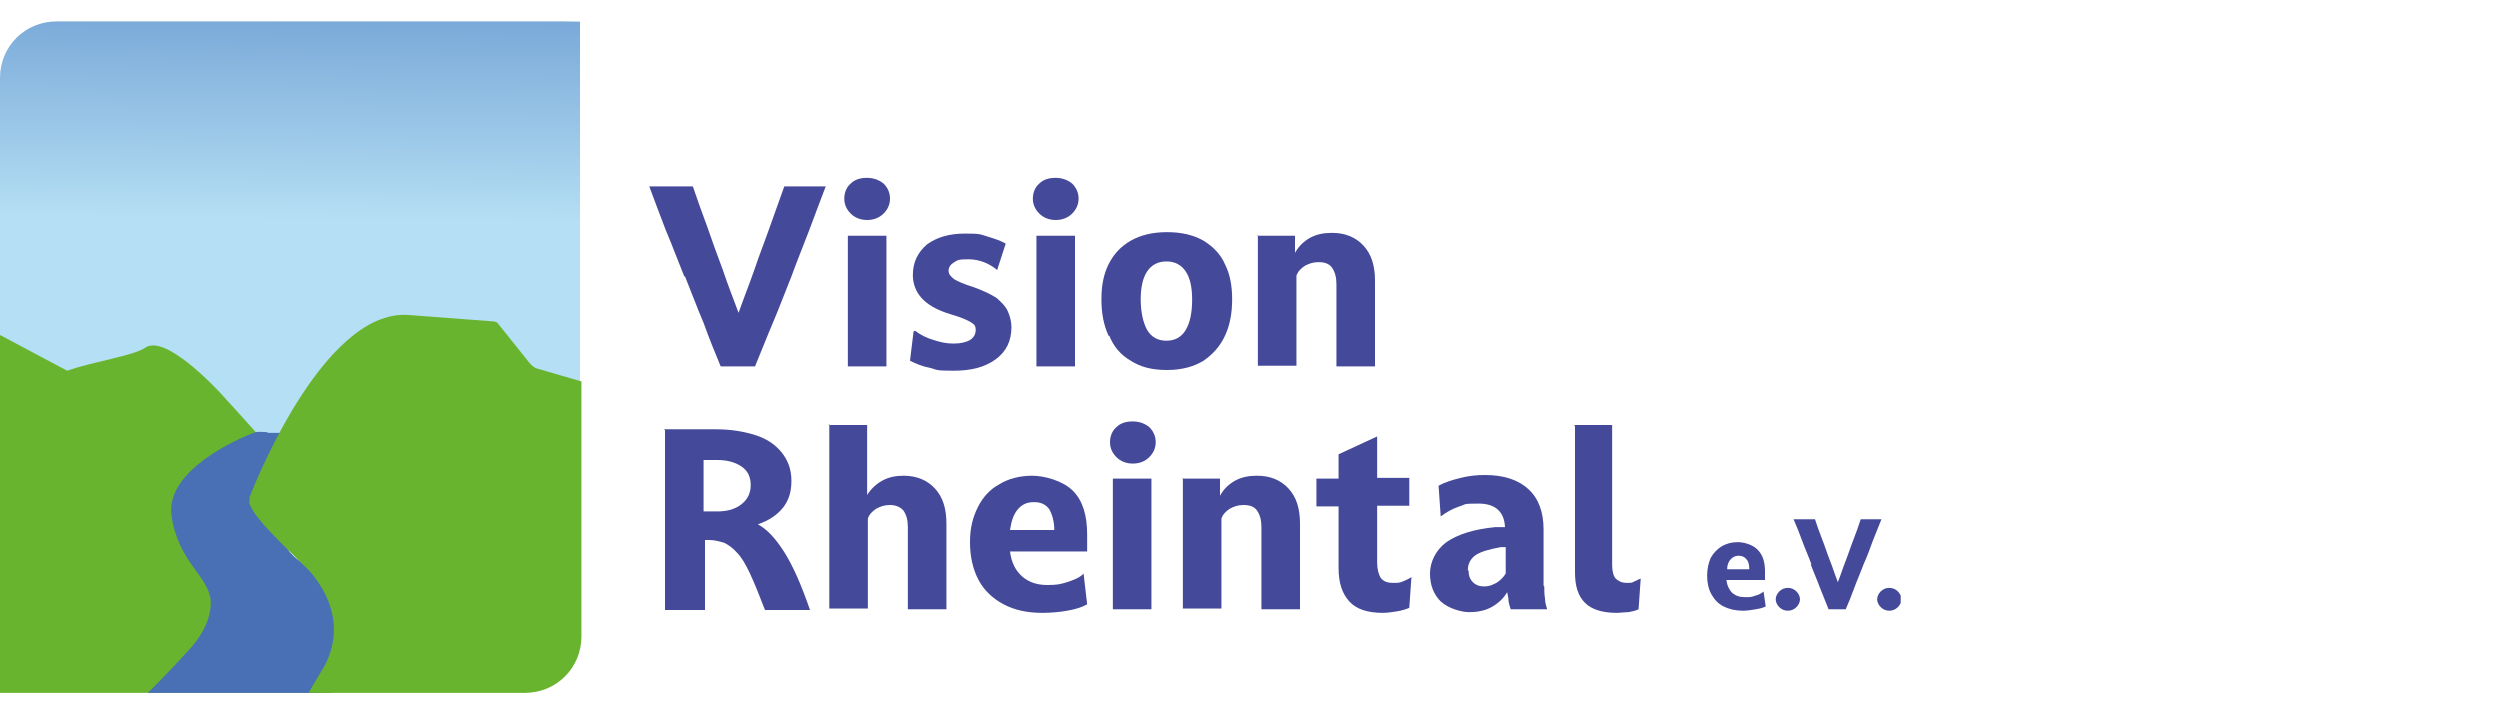 <svg xmlns="http://www.w3.org/2000/svg" xmlns:xlink="http://www.w3.org/1999/xlink" id="Ebene_1" viewBox="0 0 350 100"><defs><clipPath id="clippath"><rect y="3" width="266.1" height="94" fill="none"></rect></clipPath><clipPath id="clippath-1"><path d="M7.9,3C3.5,3,0,6.5,0,10.9v56.5h81.2V3H7.9Z" fill="none"></path></clipPath><linearGradient id="Unbenannter_Verlauf_2" data-name="Unbenannter Verlauf 2" x1="-2.7" y1="101.3" x2="-.3" y2="101.3" gradientTransform="translate(39.5 -1843.9) rotate(-180) scale(18.6 -18.6)" gradientUnits="userSpaceOnUse"><stop offset="0" stop-color="#578ac8"></stop><stop offset="1" stop-color="#b5dff4"></stop></linearGradient><clipPath id="clippath-2"><rect y="3" width="266.1" height="94" fill="none"></rect></clipPath></defs><g clip-path="url(#clippath)"><path d="M95.8,38.7c-.9-2.2-1.7-4.4-2.6-6.5-.8-2.1-1.6-4.2-2.3-6.1h6.1c.6,1.8,1.3,3.7,2,5.6.7,2,1.4,4,2.2,6.1.7,2.1,1.5,4.1,2.2,6,.7-2,1.5-4,2.2-6,.7-2.1,1.5-4.1,2.2-6.1.7-2,1.4-3.9,2-5.6h5.8c-.7,1.9-1.5,3.9-2.3,6.1-.8,2.1-1.7,4.3-2.5,6.5-.9,2.2-1.7,4.4-2.6,6.5-.9,2.1-1.7,4.2-2.5,6.1h-4.8c-.8-1.9-1.6-3.9-2.4-6.1-.9-2.1-1.7-4.3-2.6-6.5" fill="#444999"></path><path d="M118.7,33h5.4v18.3h-5.4v-18.3ZM119.1,29.9c-.6-.6-.9-1.3-.9-2.1s.3-1.6.9-2.1c.6-.6,1.4-.8,2.3-.8s1.7.3,2.3.8c.6.6.9,1.3.9,2.1s-.3,1.5-.9,2.1c-.6.6-1.4.9-2.3.9s-1.7-.3-2.3-.9" fill="#444999"></path><path d="M128.1,46.3c.8.6,1.6,1,2.6,1.3.9.3,1.8.5,2.8.5s1.8-.2,2.3-.5c.5-.3.8-.8.8-1.4s-.2-.8-.7-1.1c-.5-.3-1.4-.7-2.8-1.1-2-.6-3.3-1.4-4.1-2.3-.8-.9-1.2-2-1.2-3.2,0-1.8.7-3.2,2-4.3,1.4-1,3.1-1.5,5.3-1.5s2.1.1,3.1.4,1.9.6,2.6,1l-1.2,3.7c-1.2-1-2.6-1.5-4-1.5s-1.5.1-2,.4c-.5.3-.8.7-.8,1.2s.3.8.8,1.2c.5.3,1.4.7,2.7,1.1,1.4.5,2.4,1,3.2,1.5.7.6,1.3,1.2,1.6,1.9.3.7.5,1.4.5,2.2,0,1.9-.7,3.4-2.2,4.5-1.5,1.1-3.4,1.6-5.9,1.6s-2.2-.1-3.3-.4c-1.1-.2-2-.6-2.8-1l.5-4.1Z" fill="#444999"></path><path d="M145.1,33h5.4v18.3h-5.4v-18.3ZM145.5,29.9c-.6-.6-.9-1.3-.9-2.1s.3-1.6.9-2.1c.6-.6,1.4-.8,2.3-.8s1.7.3,2.3.8c.6.6.9,1.3.9,2.1s-.3,1.5-.9,2.1c-.6.6-1.4.9-2.3.9s-1.7-.3-2.3-.9" fill="#444999"></path><path d="M166.9,41.9c0-1.7-.3-3-.9-3.9-.6-.9-1.5-1.4-2.7-1.4s-2.1.5-2.7,1.4c-.6.9-.9,2.2-.9,3.9s.3,3.2.9,4.3c.6,1,1.5,1.5,2.7,1.5s2.1-.5,2.7-1.5c.6-1,.9-2.4.9-4.3M155.2,47c-.7-1.5-1-3.2-1-5.1s.3-3.5,1-4.9c.7-1.4,1.7-2.5,3.1-3.3,1.4-.8,3.1-1.2,5.1-1.2s3.7.4,5.1,1.2c1.3.8,2.4,1.9,3,3.3.7,1.4,1,3,1,4.9s-.3,3.6-1,5.1-1.7,2.6-3,3.5c-1.3.8-3,1.3-5.1,1.3s-3.7-.4-5.1-1.3c-1.4-.8-2.4-2-3-3.5" fill="#444999"></path><path d="M176,33h5.3v2.4c.5-.9,1.2-1.6,2.1-2.1.9-.5,1.9-.7,3.1-.7,1.8,0,3.3.6,4.4,1.8,1.1,1.2,1.6,2.8,1.6,4.9v12h-5.4v-11.5c0-1-.2-1.7-.6-2.3s-1.1-.8-1.9-.8-1.3.2-1.9.5c-.6.4-1,.8-1.2,1.4v12.6h-5.4v-18.3Z" fill="#444999"></path><path d="M103.8,70.6c.9-.7,1.3-1.6,1.3-2.7s-.4-2-1.3-2.6c-.9-.6-2-.9-3.4-.9h-1.9v7.2h1.9c1.4,0,2.5-.3,3.4-1M92.9,60.1h7.3c2.1,0,3.9.3,5.5.8s2.8,1.3,3.7,2.4c.9,1.1,1.4,2.4,1.4,4s-.4,2.8-1.2,3.8c-.8,1-2,1.8-3.5,2.3,1.3.7,2.5,2,3.7,3.9,1.2,1.9,2.4,4.6,3.6,8.1h-6.3c-.8-2.1-1.5-3.8-2.1-5.1-.6-1.3-1.2-2.3-1.8-2.9-.6-.7-1.2-1.1-1.8-1.4-.6-.2-1.4-.4-2.1-.4h-.6v9.8h-5.6v-25.2Z" fill="#444999"></path><path d="M116,59.5h5.4v9.8c.5-.8,1.2-1.5,2.1-2,.9-.5,1.9-.7,3-.7,1.8,0,3.3.6,4.4,1.8,1.1,1.2,1.6,2.8,1.6,4.9v12h-5.4v-11.5c0-1-.2-1.7-.6-2.3-.4-.5-1.1-.8-1.9-.8s-1.3.2-1.9.5c-.6.4-1,.8-1.2,1.4v12.6h-5.4v-25.9Z" fill="#444999"></path><path d="M144.7,70.3c-.9,0-1.6.3-2.2,1-.6.7-.9,1.6-1.1,2.9h6.2c0-1.2-.3-2.2-.7-2.9-.5-.7-1.2-1-2.1-1M151.7,80.3l.5,4.3c-.7.4-1.6.7-2.8.9-1.1.2-2.3.3-3.5.3-2.1,0-3.9-.4-5.4-1.2-1.5-.8-2.7-1.9-3.5-3.4s-1.2-3.3-1.2-5.3.4-3.5,1.1-4.9c.7-1.4,1.7-2.5,3-3.2,1.3-.8,2.9-1.2,4.6-1.2s4.3.7,5.7,2.1c1.4,1.4,2,3.5,2,6.1s0,.7,0,1.2c0,.5,0,.9,0,1.2h-10.8c.2,1.6.8,2.7,1.7,3.5.9.8,2.1,1.2,3.5,1.2s1.8-.1,2.8-.4c.9-.3,1.7-.6,2.2-1.1" fill="#444999"></path><path d="M155.8,67h5.4v18.3h-5.4v-18.3ZM156.3,64c-.6-.6-.9-1.3-.9-2.1s.3-1.6.9-2.1c.6-.6,1.4-.8,2.3-.8s1.7.3,2.3.8c.6.6.9,1.3.9,2.1s-.3,1.5-.9,2.1c-.6.6-1.4.9-2.3.9s-1.7-.3-2.3-.9" fill="#444999"></path><path d="M165.5,67h5.3v2.4c.5-.9,1.2-1.6,2.1-2.1.9-.5,1.9-.7,3.1-.7,1.8,0,3.3.6,4.4,1.8,1.1,1.2,1.6,2.8,1.6,4.9v12h-5.4v-11.5c0-1-.2-1.7-.6-2.3s-1.1-.8-1.9-.8-1.3.2-1.9.5c-.6.4-1,.8-1.2,1.4v12.6h-5.4v-18.3Z" fill="#444999"></path><path d="M187.4,70.9h-3.1v-3.9h3.1v-3.4l5.4-2.5v5.8h4.5v3.9h-4.5v7.9c0,1,.2,1.7.5,2.2.4.5.9.7,1.7.7s.9,0,1.4-.2c.5-.2.9-.4,1.2-.6l-.3,4.3c-.5.2-1.1.4-1.8.5-.7.1-1.3.2-1.9.2-2.1,0-3.7-.5-4.7-1.6s-1.5-2.6-1.5-4.7v-8.6Z" fill="#444999"></path><path d="M205.6,79.9c0,.7.2,1.2.6,1.6.4.4.9.6,1.6.6s1.1-.2,1.7-.5c.5-.3,1-.8,1.3-1.3v-3.7h-.7c-1.6.3-2.7.6-3.5,1.1-.7.5-1.1,1.2-1.1,2.1M216.2,82.1c0,.5,0,1.1.1,1.7,0,.6.2,1.1.3,1.5h-5.1c-.1-.3-.2-.6-.3-1.1,0-.4-.1-.9-.2-1.3-.5.9-1.3,1.6-2.2,2.1-.9.5-2,.7-3.1.7s-2.9-.5-4-1.5c-1-1-1.5-2.3-1.5-3.9s.8-3.3,2.3-4.4c1.6-1.1,3.8-1.8,6.8-2.1h1.4c-.1-2.2-1.4-3.3-3.7-3.3s-1.7.1-2.7.4c-.9.3-1.8.8-2.6,1.4l-.3-4.3c.9-.5,1.9-.8,3.1-1.1,1.2-.3,2.3-.4,3.4-.4,2.7,0,4.7.7,6.1,2,1.4,1.3,2.1,3.2,2.1,5.6v7.9Z" fill="#444999"></path><path d="M220.3,59.5h5.4v19.6c0,.9.2,1.6.5,1.9s.8.6,1.5.6.8,0,1.1-.2c.3-.1.6-.3.9-.4l-.3,4.3c-.4.2-.9.3-1.4.4-.6,0-1.1.1-1.7.1-2,0-3.5-.5-4.4-1.4-1-1-1.4-2.4-1.4-4.3v-20.5Z" fill="#444999"></path><path d="M243.4,77.8c-.5,0-.8.2-1.1.5-.3.3-.5.8-.5,1.4h3.1c0-.6-.1-1.1-.4-1.4-.2-.3-.6-.5-1.1-.5M246.9,82.8l.3,2.1c-.4.2-.8.3-1.4.4-.6.1-1.2.2-1.8.2-1,0-1.9-.2-2.7-.6-.8-.4-1.3-1-1.7-1.7-.4-.7-.6-1.6-.6-2.6s.2-1.8.5-2.5c.4-.7.9-1.2,1.5-1.6.7-.4,1.4-.6,2.3-.6s2.2.4,2.8,1.1c.7.7,1,1.7,1,3s0,.3,0,.6c0,.2,0,.4,0,.6h-5.4c.1.8.4,1.4.8,1.8.5.4,1,.6,1.8.6s.9,0,1.4-.2c.5-.1.8-.3,1.1-.5" fill="#444999"></path><path d="M249.1,82.8c.3-.3.7-.5,1.2-.5s.9.2,1.2.5c.3.3.5.7.5,1.1s-.2.8-.5,1.1c-.3.3-.7.5-1.2.5s-.9-.2-1.2-.5c-.3-.3-.5-.7-.5-1.1s.2-.8.5-1.1" fill="#444999"></path><path d="M253.6,79c-.4-1.1-.9-2.2-1.3-3.3-.4-1.1-.8-2.1-1.2-3h3c.3.9.6,1.8,1,2.8.4,1,.7,2,1.1,3,.4,1,.7,2,1.1,3,.4-1,.7-2,1.1-3,.4-1,.7-2,1.1-3,.4-1,.7-1.9,1-2.8h2.9c-.4,1-.8,2-1.2,3-.4,1.1-.8,2.2-1.3,3.3-.4,1.1-.9,2.2-1.3,3.3-.4,1.1-.8,2.1-1.2,3h-2.4c-.4-1-.8-2-1.2-3-.4-1.1-.9-2.2-1.3-3.3" fill="#444999"></path><path d="M263.3,82.8c.3-.3.7-.5,1.2-.5s.9.2,1.2.5c.3.3.5.7.5,1.1s-.2.8-.5,1.1c-.3.3-.7.5-1.2.5s-.9-.2-1.2-.5c-.3-.3-.5-.7-.5-1.1s.2-.8.5-1.1" fill="#444999"></path></g><g clip-path="url(#clippath-1)"><rect x="7.9" y="-5.7" width="65.4" height="82" transform="translate(4.9 75.4) rotate(-89.3)" fill="url(#Unbenannter_Verlauf_2)"></rect></g><g clip-path="url(#clippath-2)"><path d="M30.4,85.7l5.5-25.1s-3.5-3.9-3.7-4.1c-2.8-3.2-9.3-9.7-11.9-7.8-1.6,1.1-7.2,1.9-10.9,3.2L0,46.9v50.1h46.7l-16.3-11.3Z" fill="#69b42e"></path><path d="M37.4,60.5c-.4,0-1.3-.1-1.6,0-2.6.9-12.6,5.4-11.8,11.6.9,6.6,5.2,8.5,5.5,12,.1,1.3-.3,3.7-2.7,6.5-3.8,4.2-6.2,6.5-6.2,6.5h23.1c.2,0,.4,0,.7,0,2.2-.5,14.2-3.3,12.9-8.2-1.4-5.3-21.4-10-16.6-14.5,2.3-2.2,7.8-5.5,12.8-8.3,2.7-1.5,1.6-5.5-1.5-5.5h-14.5Z" fill="#496fb5"></path><path d="M34.9,69.7s10-26.5,22.3-25.6l11.9.9c.3,0,.6.2.7.4l4.4,5.5h0c.3.3.6.6,1,.7l6.2,1.8v35.7c0,4.4-3.5,7.9-7.9,7.9h-30.3l2.3-3.9c2.7-5.3.6-10-2.2-13.2-3.4-3.4-9.2-8.6-8.3-10.1" fill="#69b42e"></path></g></svg>